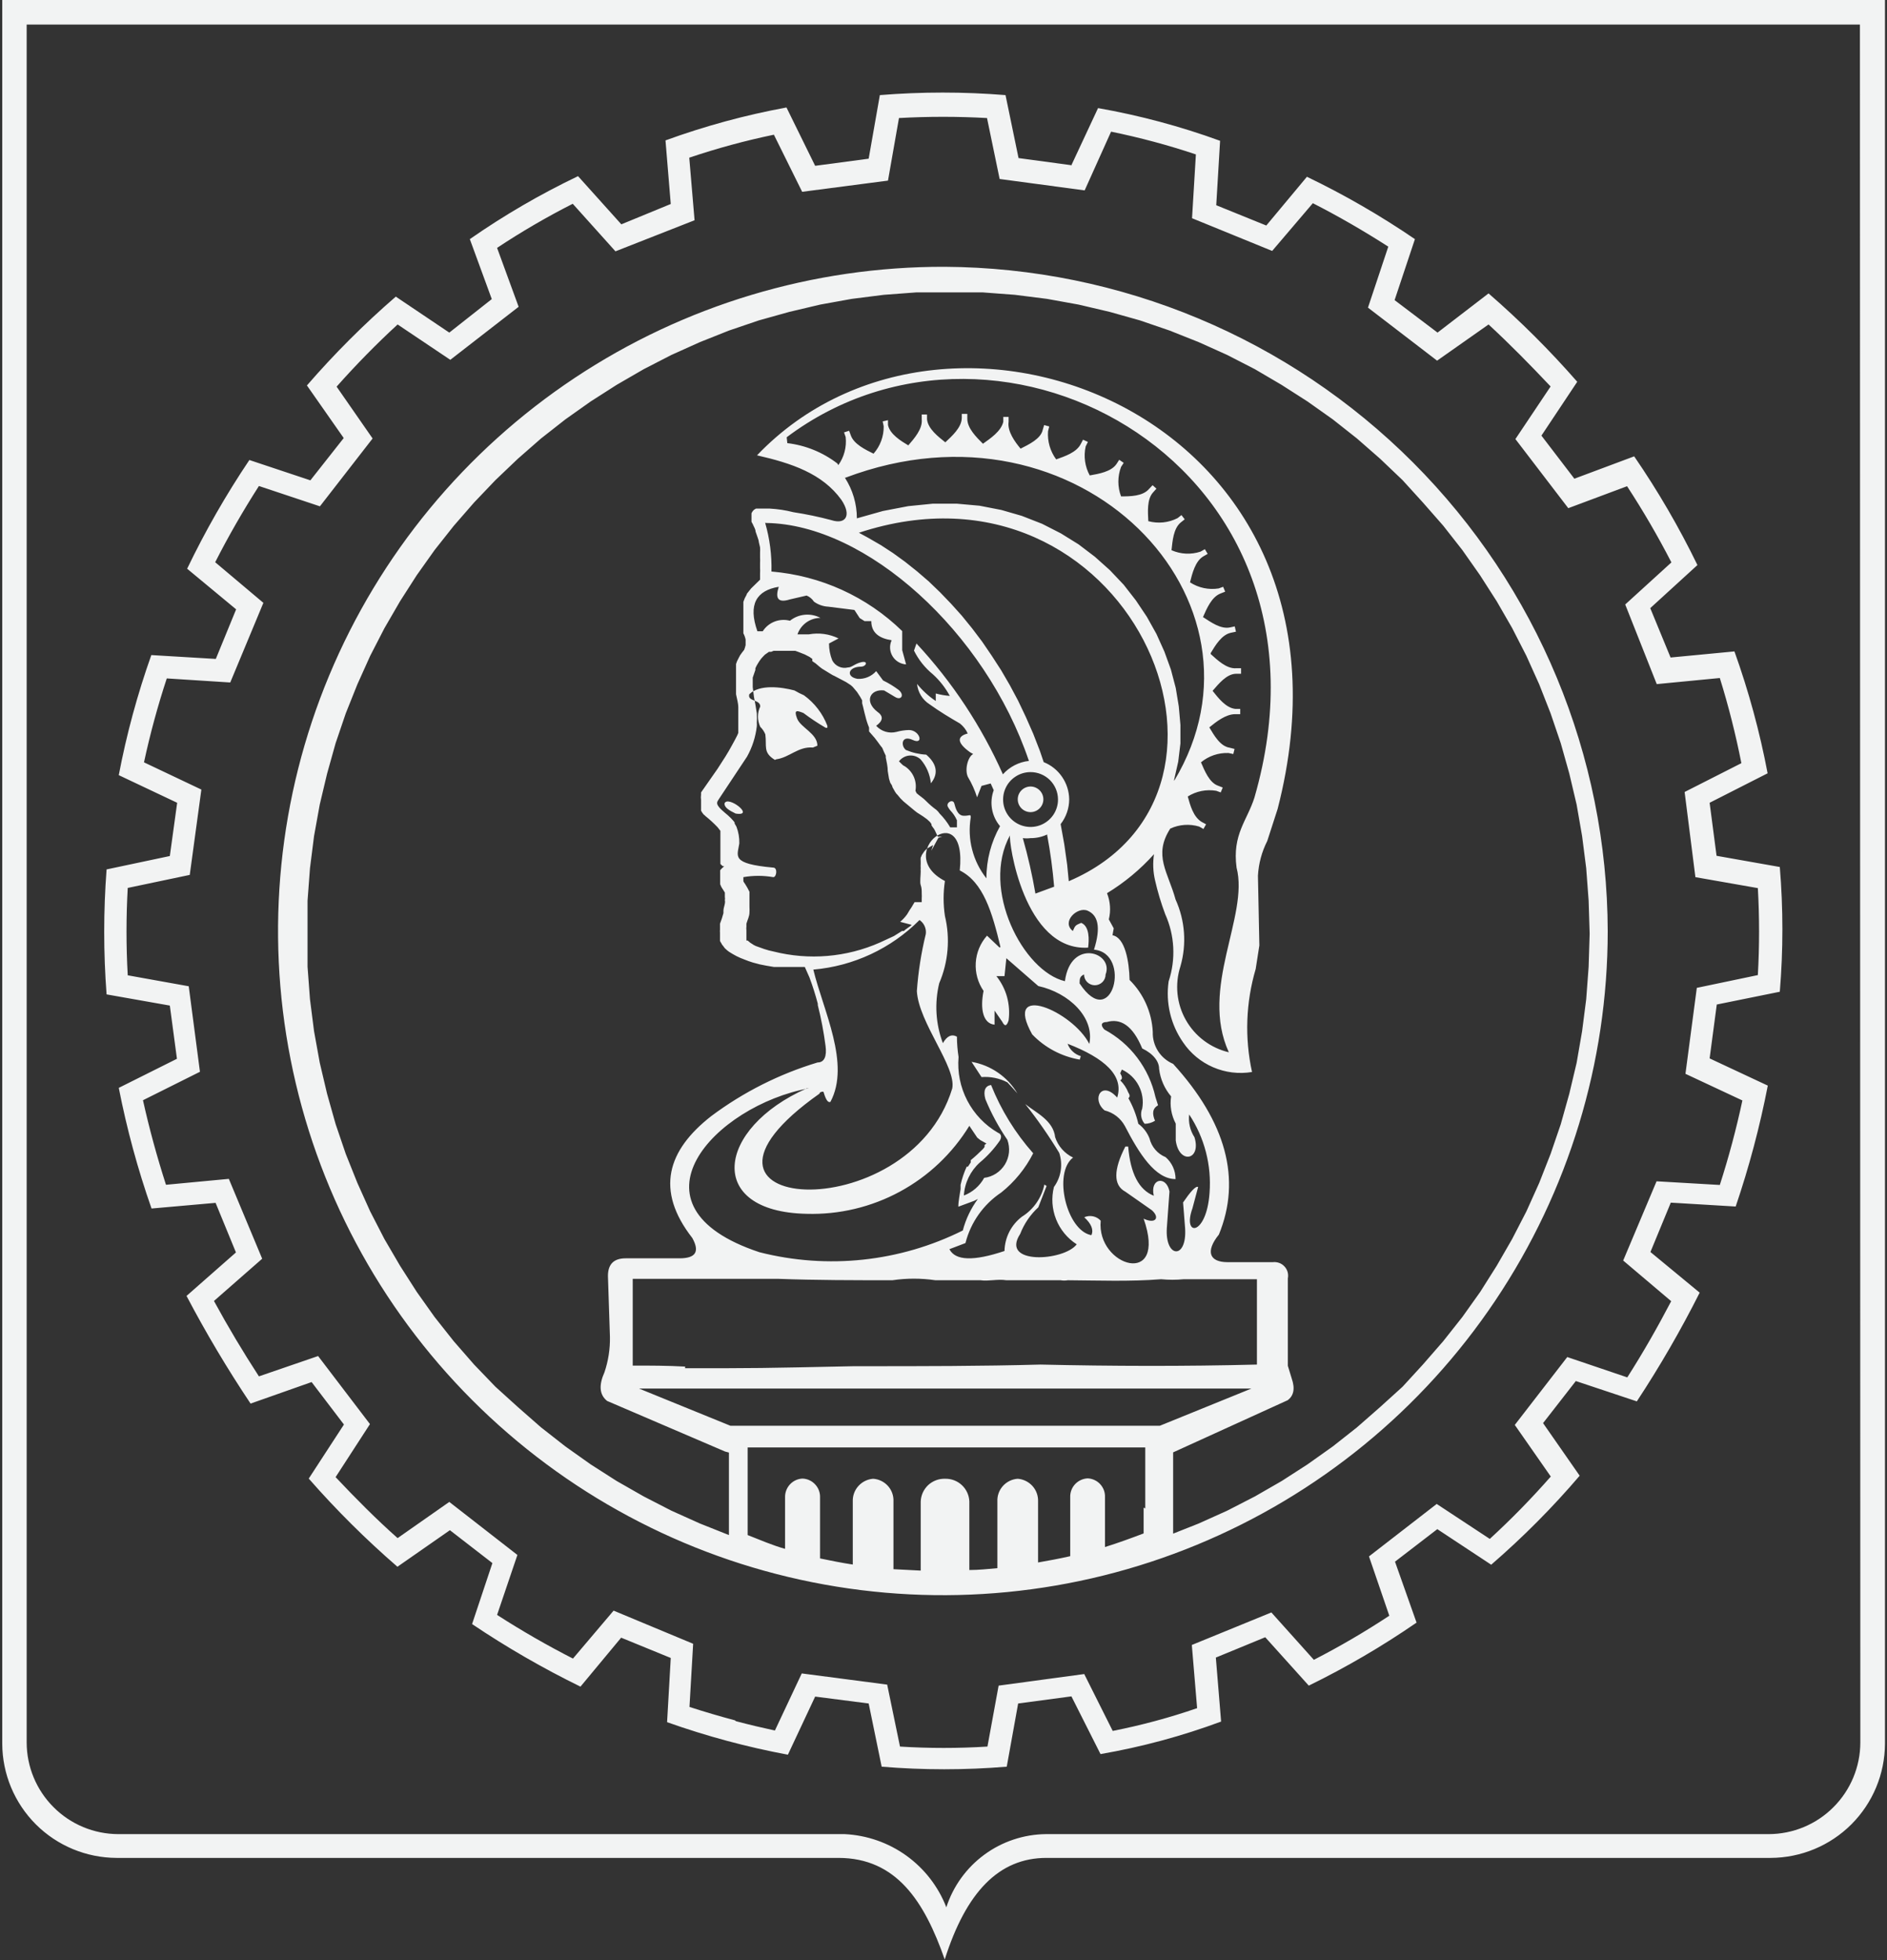 <svg width="52" height="54" viewBox="0 0 52 54" fill="none" xmlns="http://www.w3.org/2000/svg">
<rect x="0" y="0" width="52" height="54" fill="#333333" stroke="none"/>
<path fill-rule="evenodd" clip-rule="evenodd" d="M0.062 0H51.944V48.039C51.941 48.872 51.608 49.67 51.018 50.26C50.428 50.849 49.628 51.181 48.794 51.184H28.836C27.524 51.184 26.622 52.13 26.034 53.983C25.473 52.377 24.7 51.184 23.102 51.184H3.212C2.377 51.181 1.578 50.849 0.988 50.26C0.398 49.67 0.065 48.872 0.062 48.039V0ZM29.52 4.551L28.068 4.355L27.709 2.62C26.557 2.527 25.398 2.527 24.246 2.62L23.938 4.372L22.463 4.568L21.673 2.961C20.538 3.17 19.423 3.473 18.339 3.868L18.484 5.62L17.122 6.18L15.929 4.853C14.889 5.35 13.892 5.93 12.947 6.588L13.552 8.24L12.381 9.163L10.907 8.172C10.033 8.928 9.214 9.746 8.458 10.619L9.472 12.068L8.553 13.233L6.872 12.673C6.229 13.629 5.656 14.63 5.157 15.668L6.507 16.787L5.947 18.153L4.17 18.047C3.787 19.125 3.487 20.231 3.273 21.355L4.882 22.116L4.68 23.583L2.937 23.952C2.85 25.098 2.85 26.249 2.937 27.395L4.68 27.703L4.876 29.169L3.273 29.97C3.494 31.098 3.795 32.209 4.176 33.294L5.941 33.138L6.502 34.504L5.14 35.702C5.676 36.721 6.265 37.711 6.905 38.668L8.587 38.075L9.478 39.245L8.508 40.734C9.266 41.599 10.082 42.41 10.952 43.163L12.398 42.156L13.569 43.062L13.009 44.742C13.963 45.384 14.962 45.96 15.996 46.466L17.117 45.117L18.484 45.676L18.383 47.445C19.468 47.83 20.581 48.13 21.712 48.341L22.463 46.74L23.938 46.93L24.296 48.671C25.443 48.766 26.596 48.766 27.743 48.671L28.057 46.93L29.525 46.734L30.327 48.324C31.46 48.128 32.572 47.828 33.65 47.428L33.505 45.665L34.866 45.105L36.066 46.438C37.098 45.934 38.09 45.353 39.036 44.702L38.442 43.023L39.608 42.127L41.093 43.107C41.966 42.352 42.781 41.533 43.531 40.655L42.522 39.206L43.425 38.047L45.106 38.607C45.741 37.643 46.319 36.643 46.838 35.612L45.481 34.492L46.042 33.132L47.83 33.239C48.2 32.15 48.496 31.037 48.715 29.908L47.112 29.158L47.309 27.674L49.046 27.322C49.141 26.178 49.141 25.029 49.046 23.885L47.303 23.577L47.112 22.116L48.71 21.304C48.494 20.163 48.188 19.04 47.796 17.946L46.036 18.114L45.476 16.754L46.776 15.567C46.271 14.527 45.688 13.526 45.033 12.572L43.385 13.188L42.477 12.001L43.464 10.518C42.706 9.651 41.89 8.838 41.02 8.083L39.614 9.163L38.431 8.268L38.991 6.588C38.044 5.942 37.049 5.367 36.015 4.87L34.895 6.213L33.516 5.654L33.622 3.879C32.53 3.481 31.405 3.18 30.259 2.978L29.509 4.584L29.52 4.551ZM26.028 7.35C22.403 7.341 18.857 8.406 15.838 10.411C12.82 12.416 10.464 15.27 9.07 18.612C7.677 21.954 7.307 25.634 8.008 29.186C8.709 32.739 10.449 36.003 13.008 38.567C15.568 41.131 18.831 42.88 22.386 43.59C25.94 44.301 29.626 43.943 32.976 42.561C36.327 41.179 39.192 38.836 41.208 35.827C43.225 32.818 44.302 29.28 44.304 25.659C44.293 20.817 42.365 16.175 38.942 12.745C35.519 9.316 30.877 7.376 26.028 7.35ZM19.981 39.989L16.73 38.595C16.506 38.416 16.506 38.142 16.657 37.806C16.763 37.492 16.814 37.163 16.808 36.832L16.753 35.153C16.753 34.828 16.915 34.666 17.24 34.666H18.725C19.174 34.666 19.286 34.481 19.078 34.106C18.047 32.785 18.395 31.688 19.6 30.748C20.483 30.088 21.475 29.588 22.531 29.27C22.716 29.27 22.789 29.102 22.749 28.811C22.7 28.434 22.629 28.06 22.536 27.691C22.536 27.678 22.536 27.665 22.536 27.652C22.472 27.408 22.396 27.167 22.307 26.93C22.267 26.835 22.223 26.74 22.178 26.639C22.054 26.639 21.881 26.639 21.757 26.639H21.539H21.326L21.124 26.605L20.928 26.566L20.743 26.516L20.625 26.477L20.508 26.432L20.395 26.387L20.289 26.337L20.188 26.281L20.087 26.219L20.037 26.18L19.975 26.124L19.925 26.057C19.905 26.038 19.89 26.015 19.88 25.99C19.865 25.968 19.852 25.946 19.841 25.922V25.844V25.771C19.841 25.743 19.841 25.715 19.841 25.693C19.838 25.665 19.838 25.637 19.841 25.609C19.841 25.581 19.841 25.559 19.841 25.531C19.843 25.503 19.843 25.475 19.841 25.447C19.878 25.352 19.91 25.255 19.936 25.156V25.088C19.936 25.027 19.964 24.96 19.975 24.892C19.986 24.825 19.975 24.831 19.975 24.797C19.981 24.77 19.981 24.741 19.975 24.713V24.624V24.59L19.93 24.517L19.88 24.439L19.846 24.361V24.305V24.254V24.159V24.109V24.064V24.019V23.974L19.885 23.93L19.958 23.863H19.919L19.885 23.835L19.852 23.801V23.767V23.734V23.695V23.655V23.616V23.577V23.37C19.852 23.264 19.852 23.157 19.852 23.051V22.889L19.773 22.788C19.668 22.678 19.556 22.575 19.437 22.48C19.425 22.464 19.41 22.451 19.392 22.441L19.353 22.39L19.319 22.334V22.267V22.2V22.038C19.312 21.989 19.312 21.94 19.319 21.892C19.319 21.892 19.319 21.853 19.319 21.831L19.773 21.181L19.992 20.84C20.054 20.739 20.115 20.638 20.171 20.532C20.227 20.426 20.272 20.353 20.317 20.258L20.345 20.191V20.123V20.051V19.983V19.631V19.491C20.345 19.368 20.306 19.25 20.283 19.127V18.981V18.606V18.528V18.45V18.371V18.293L20.311 18.215L20.351 18.136L20.395 18.052L20.451 17.974L20.508 17.901C20.524 17.859 20.537 17.816 20.547 17.772C20.547 17.772 20.547 17.722 20.547 17.694C20.549 17.67 20.549 17.645 20.547 17.621C20.535 17.561 20.514 17.502 20.485 17.448V17.341V17.241V17.145V17.056V16.882V16.804V16.726V16.647V16.58L20.524 16.479L20.575 16.384C20.575 16.351 20.614 16.323 20.631 16.295L20.698 16.211L20.945 15.97C20.945 15.914 20.945 15.852 20.945 15.796C20.948 15.748 20.948 15.699 20.945 15.651V15.511C20.948 15.463 20.948 15.414 20.945 15.365V15.225C20.948 15.177 20.948 15.128 20.945 15.08L20.911 14.934C20.911 14.884 20.883 14.834 20.872 14.789L20.821 14.643C20.821 14.576 20.771 14.509 20.748 14.447L20.709 14.375V14.307V14.201V14.139L20.737 14.089L20.777 14.044L20.833 14.011H20.894H20.962H21.034H21.118H21.208C21.43 14.023 21.649 14.056 21.864 14.111C22.217 14.165 22.567 14.238 22.912 14.33C23.31 14.459 23.472 14.195 23.186 13.77C22.66 13.042 21.813 12.762 20.861 12.544C26.207 6.947 37.983 11.52 35.208 22.284L34.922 23.168C34.771 23.466 34.683 23.792 34.665 24.126L34.704 26.046L34.603 26.695C34.331 27.617 34.296 28.593 34.502 29.533C34.14 29.593 33.769 29.548 33.432 29.403C33.095 29.258 32.807 29.02 32.602 28.716C32.261 28.227 32.119 27.626 32.204 27.036C32.406 26.429 32.372 25.767 32.109 25.184C31.995 24.879 31.901 24.566 31.829 24.249C31.774 24.014 31.765 23.771 31.801 23.532C31.424 23.952 30.988 24.314 30.506 24.607C30.597 24.837 30.615 25.089 30.556 25.329L30.691 25.575L30.657 25.766C31.005 25.827 31.117 26.493 31.128 26.997C31.513 27.378 31.741 27.89 31.767 28.43C31.761 28.616 31.811 28.799 31.911 28.956C32.011 29.113 32.157 29.236 32.328 29.309C33.792 30.917 34.213 32.485 33.589 34.011C33.213 34.476 33.325 34.772 33.83 34.772H35.074C35.133 34.765 35.193 34.772 35.249 34.792C35.306 34.812 35.356 34.846 35.396 34.89C35.437 34.934 35.467 34.986 35.483 35.044C35.498 35.101 35.501 35.162 35.489 35.22V37.627L35.595 37.974C35.696 38.265 35.645 38.45 35.489 38.573L32.328 40.012V42.251L33.034 41.971L33.818 41.618L34.581 41.226L35.32 40.801L36.032 40.342L36.727 39.849L37.394 39.323L38.033 38.763L38.65 38.204L39.21 37.593L39.77 36.95L40.297 36.284L40.791 35.59L41.244 34.873L41.67 34.134L42.063 33.373L42.416 32.589L42.73 31.789L43.01 30.971L43.245 30.132L43.447 29.281L43.598 28.408L43.711 27.529L43.778 26.633L43.806 25.721L43.778 24.814L43.711 23.919L43.598 23.034L43.447 22.166L43.245 21.31L43.01 20.476L42.73 19.653L42.416 18.853L42.063 18.069L41.67 17.302L41.244 16.563L40.785 15.847L40.297 15.153L39.77 14.481L39.21 13.843L38.65 13.227L38.033 12.639L37.394 12.08L36.727 11.553L36.032 11.061L35.315 10.602L34.581 10.171L33.818 9.779L33.034 9.426L32.232 9.107L31.414 8.827L30.579 8.592L29.721 8.391L28.853 8.234L27.967 8.122L27.076 8.055H26.163H25.255L24.358 8.122L23.472 8.234L22.604 8.391L21.752 8.592L20.911 8.827L20.087 9.107L19.286 9.426L18.501 9.779L17.739 10.171L16.994 10.602L16.276 11.061L15.581 11.553L14.909 12.08L14.27 12.639L13.653 13.227L13.065 13.843L12.504 14.487L11.977 15.153L11.484 15.847L11.025 16.563L10.593 17.308L10.201 18.069L9.848 18.853L9.528 19.653L9.248 20.476L9.013 21.316L8.811 22.166L8.654 23.034L8.542 23.919L8.475 24.814V25.721V26.633L8.542 27.529L8.654 28.408L8.811 29.275L9.013 30.132L9.248 30.966L9.528 31.789L9.848 32.589L10.201 33.373L10.593 34.134L11.025 34.873L11.484 35.59L11.977 36.284L12.504 36.95L13.065 37.593L13.653 38.204L14.27 38.763L14.909 39.323L15.581 39.849L16.276 40.342L16.994 40.801L17.739 41.226L18.501 41.618L19.286 41.971L20.087 42.29V40.017L19.981 39.989ZM28.858 22.989C28.715 23.057 28.558 23.091 28.399 23.09C28.328 23.099 28.256 23.099 28.186 23.09C28.329 23.593 28.445 24.103 28.533 24.618L29.049 24.428C29.009 23.953 28.946 23.48 28.858 23.012V22.989ZM28.399 21.668C28.305 21.668 28.215 21.706 28.149 21.772C28.083 21.838 28.046 21.927 28.046 22.021C28.046 22.114 28.083 22.204 28.149 22.27C28.215 22.336 28.305 22.374 28.399 22.374C28.492 22.374 28.582 22.336 28.648 22.27C28.715 22.204 28.752 22.114 28.752 22.021C28.752 21.927 28.715 21.838 28.648 21.772C28.582 21.706 28.492 21.668 28.399 21.668ZM28.399 21.271C28.249 21.271 28.102 21.315 27.978 21.399C27.853 21.482 27.756 21.6 27.699 21.739C27.642 21.877 27.628 22.029 27.657 22.176C27.687 22.323 27.759 22.457 27.866 22.563C27.972 22.668 28.108 22.74 28.255 22.768C28.402 22.797 28.554 22.781 28.692 22.723C28.83 22.665 28.948 22.567 29.031 22.442C29.113 22.317 29.157 22.171 29.155 22.021C29.154 21.822 29.073 21.631 28.932 21.49C28.79 21.35 28.599 21.271 28.399 21.271ZM30.147 26.163C30.349 25.525 30.248 25.206 29.968 25.088C29.688 24.971 29.239 25.396 29.564 25.648C29.632 25.491 29.637 25.491 29.794 25.424C30.03 25.519 30.013 25.9 29.985 26.107C28.208 26.213 27.788 23.157 27.833 23.012C27.02 24.495 28.197 26.762 29.346 27.031C29.503 25.838 30.702 26.236 30.467 26.846C30.467 26.925 30.436 27 30.38 27.056C30.324 27.111 30.249 27.143 30.17 27.143C30.091 27.143 30.015 27.111 29.96 27.056C29.904 27 29.873 26.925 29.873 26.846C29.766 26.896 29.75 26.947 29.75 27.092C30.652 28.464 31.195 26.253 30.147 26.163ZM27.569 26.085C27.34 25.133 27.099 24.305 26.448 23.98C26.667 21.887 24.576 23.51 26.039 24.271C25.991 24.59 25.991 24.915 26.039 25.234C26.188 25.852 26.133 26.502 25.882 27.087C25.749 27.635 25.784 28.21 25.983 28.738C26.095 28.542 26.224 28.481 26.37 28.559C26.371 28.746 26.386 28.933 26.415 29.119C26.379 29.534 26.463 29.95 26.655 30.32C26.848 30.69 27.141 30.997 27.502 31.207C27.581 31.235 27.614 31.307 27.558 31.414C27.4 31.644 27.212 31.851 26.998 32.029C26.739 32.263 26.582 32.589 26.561 32.936C26.799 32.846 26.998 32.673 27.121 32.449C27.238 32.435 27.35 32.394 27.449 32.33C27.548 32.266 27.631 32.18 27.693 32.08C27.754 31.979 27.792 31.866 27.804 31.749C27.815 31.631 27.8 31.513 27.76 31.402C27.52 31.051 27.317 30.676 27.155 30.283C27.087 30.042 27.155 29.913 27.311 29.891C27.586 30.58 27.979 31.217 28.472 31.772C28.259 32.191 27.959 32.559 27.592 32.852C27.101 33.179 26.75 33.675 26.605 34.246L26.163 34.414C26.325 34.733 26.829 34.75 27.681 34.464C27.685 34.281 27.73 34.1 27.813 33.936C27.897 33.772 28.017 33.629 28.163 33.518C28.321 33.42 28.456 33.291 28.562 33.139C28.668 32.987 28.742 32.815 28.78 32.634L28.841 32.673L28.612 33.261C28.392 33.464 28.221 33.715 28.113 33.994C27.552 34.856 29.323 34.744 29.671 34.28C29.414 34.115 29.215 33.875 29.103 33.591C28.99 33.308 28.969 32.997 29.043 32.701C29.141 32.567 29.205 32.412 29.23 32.249C29.255 32.085 29.241 31.918 29.189 31.761C28.905 31.294 28.593 30.845 28.253 30.417C28.544 30.652 29.026 30.865 29.077 31.33C29.117 31.451 29.181 31.564 29.266 31.66C29.351 31.756 29.454 31.834 29.57 31.89C29.01 32.321 29.396 33.91 30.075 34.028C30.142 33.882 30.075 33.714 29.878 33.535C29.954 33.501 30.039 33.492 30.121 33.509C30.203 33.526 30.277 33.568 30.332 33.63C30.209 34.895 32.188 35.494 31.515 33.574C31.851 33.731 31.969 33.541 31.739 33.339L31.011 32.83C30.674 32.651 30.685 32.22 31.011 31.587H31.089C31.151 32.332 31.386 32.779 31.795 32.942C31.683 32.455 32.143 32.382 32.227 32.824L32.154 33.837C32.103 34.666 32.714 34.705 32.658 33.837L32.602 33.127C32.793 32.847 32.95 32.662 33.017 32.701L32.86 33.289C32.574 34.084 33.247 34.056 33.331 32.869C33.391 32.105 33.193 31.342 32.77 30.703C32.744 30.922 32.795 31.144 32.916 31.33C33.112 31.968 32.49 32.085 32.4 31.419V30.955C32.278 30.725 32.233 30.462 32.272 30.205C32.089 29.989 31.974 29.724 31.941 29.443C31.941 29.247 31.79 29.035 31.476 28.884C31.212 28.245 30.876 28.049 30.5 28.156C30.344 28.156 30.321 28.245 30.433 28.363C30.788 28.554 31.097 28.818 31.339 29.139C31.582 29.46 31.753 29.829 31.84 30.221L31.913 30.451C31.75 30.541 31.75 30.692 31.829 30.876C31.743 30.93 31.644 30.959 31.543 30.96C31.494 30.903 31.462 30.834 31.45 30.76C31.439 30.686 31.447 30.61 31.476 30.541C31.515 30.325 31.481 30.102 31.379 29.908C31.278 29.713 31.114 29.558 30.915 29.466L30.87 29.567C30.926 29.662 30.938 29.729 30.87 29.762C30.968 29.859 31.045 29.976 31.095 30.104C31.145 30.177 31.134 30.221 31.095 30.255C31.219 30.476 31.312 30.713 31.369 30.96C31.508 31.063 31.615 31.203 31.677 31.363C31.705 31.478 31.76 31.585 31.837 31.674C31.914 31.764 32.011 31.834 32.12 31.878C32.207 31.953 32.276 32.046 32.324 32.151C32.371 32.255 32.395 32.368 32.395 32.483C31.834 32.483 31.392 31.783 30.999 31.022C30.941 30.915 30.861 30.822 30.765 30.747C30.668 30.673 30.557 30.62 30.439 30.591C30.069 30.283 30.355 29.751 30.786 30.238C30.977 29.634 30.444 29.152 29.419 28.755C29.449 28.836 29.497 28.909 29.561 28.968C29.624 29.028 29.7 29.071 29.783 29.096L29.755 29.192C29.255 29.106 28.795 28.863 28.444 28.497C27.625 27.031 29.564 27.859 30.018 28.76C30.17 28.033 29.458 27.35 28.612 27.165L27.732 26.398L27.681 26.891H27.457C27.593 27.061 27.693 27.257 27.751 27.466C27.808 27.676 27.823 27.896 27.794 28.111C27.743 28.273 27.687 28.285 27.62 28.15L27.407 27.842V28.229C27.093 28.201 27.003 27.803 27.104 27.299C26.947 27.072 26.872 26.798 26.889 26.522C26.906 26.246 27.015 25.984 27.199 25.777L27.547 26.107L27.569 26.085ZM26.773 29.253L27.048 29.673C27.294 29.654 27.541 29.704 27.76 29.818C27.849 29.913 27.945 30.014 28.035 30.121C27.9 29.893 27.717 29.698 27.499 29.549C27.282 29.399 27.034 29.298 26.773 29.253ZM21.696 12.208C22.197 12.267 22.674 12.461 23.074 12.768L23.102 12.813C23.262 12.589 23.334 12.314 23.304 12.04L23.259 11.912L23.399 11.867L23.444 11.99C23.528 12.236 23.848 12.387 24.072 12.499C24.256 12.291 24.356 12.022 24.352 11.744L24.324 11.609L24.47 11.576V11.71C24.526 11.968 24.834 12.152 25.03 12.27C25.193 12.08 25.428 11.816 25.4 11.553V11.419H25.546V11.553C25.574 11.816 25.854 12.029 26.05 12.186C26.235 12.012 26.499 11.777 26.504 11.514V11.402H26.656V11.537C26.656 11.8 26.908 12.046 27.087 12.225C27.289 12.08 27.586 11.884 27.648 11.621V11.486H27.794V11.621C27.754 11.884 27.973 12.18 28.124 12.36C28.343 12.248 28.685 12.091 28.735 11.839L28.774 11.71L28.914 11.749L28.881 11.878C28.86 12.156 28.94 12.432 29.105 12.656C29.34 12.572 29.665 12.466 29.783 12.231L29.845 12.113L29.979 12.175L29.918 12.298C29.857 12.569 29.897 12.854 30.03 13.098C30.276 13.054 30.624 12.998 30.77 12.779L30.842 12.667L30.966 12.751L30.893 12.863C30.794 13.125 30.794 13.413 30.893 13.675C31.139 13.675 31.492 13.675 31.666 13.468L31.762 13.367L31.868 13.462L31.778 13.563C31.599 13.753 31.633 14.123 31.644 14.358C31.914 14.431 32.202 14.402 32.451 14.274L32.557 14.19L32.647 14.307L32.541 14.391C32.333 14.559 32.311 14.912 32.283 15.158C32.536 15.27 32.821 15.284 33.084 15.197L33.202 15.13L33.28 15.259L33.163 15.326C32.938 15.455 32.854 15.802 32.793 16.043C33.026 16.195 33.308 16.255 33.583 16.211L33.706 16.166L33.762 16.3L33.633 16.351C33.387 16.446 33.252 16.77 33.151 17C33.359 17.134 33.639 17.341 33.897 17.285L34.026 17.257L34.059 17.403L33.925 17.431C33.667 17.481 33.488 17.784 33.364 17.991V18.019C33.549 18.187 33.802 18.427 34.059 18.41H34.2V18.562H34.065C33.802 18.562 33.577 18.847 33.415 19.032C33.572 19.228 33.779 19.502 34.043 19.53H34.177V19.675H34.037C33.779 19.675 33.516 19.883 33.325 20.039C33.454 20.252 33.622 20.56 33.886 20.599L34.02 20.633L33.986 20.773L33.852 20.745C33.577 20.735 33.307 20.826 33.095 21.002C33.196 21.232 33.325 21.562 33.566 21.646L33.695 21.696L33.639 21.831L33.516 21.786C33.244 21.74 32.964 21.796 32.731 21.943C32.798 22.183 32.882 22.502 33.112 22.642L33.236 22.709L33.163 22.838L33.045 22.771C32.782 22.692 32.498 22.712 32.249 22.827C31.773 23.566 32.188 24.025 32.395 24.781C32.657 25.359 32.705 26.012 32.529 26.622C32.45 26.865 32.423 27.122 32.448 27.375C32.474 27.63 32.551 27.876 32.677 28.098C32.802 28.32 32.972 28.515 33.176 28.668C33.381 28.822 33.614 28.931 33.863 28.99C33.051 27.215 34.424 25.239 34.076 23.902C33.953 22.984 34.368 22.609 34.569 21.971C37.209 12.835 27.586 7.607 21.679 12.046L21.696 12.208ZM23.282 13.16C23.498 13.493 23.613 13.882 23.613 14.28L24.33 14.078L25.03 13.944L25.709 13.876H26.364L26.992 13.932L27.597 14.05L28.158 14.212L28.718 14.431L29.234 14.694L29.721 14.996L30.17 15.337L30.584 15.707L30.966 16.11L31.302 16.541L31.605 16.994L31.868 17.465L32.087 17.951L32.266 18.444L32.4 18.953L32.484 19.463L32.529 19.972V20.482L32.468 20.985L32.356 21.478V21.512C35.337 16.558 29.761 10.719 23.299 13.16H23.282ZM28.763 20.997C28.968 21.079 29.144 21.221 29.268 21.403C29.393 21.585 29.461 21.8 29.464 22.021C29.463 22.268 29.38 22.508 29.228 22.704L29.329 23.264L29.408 23.823L29.452 24.277C35.259 21.797 31.061 12.242 23.669 14.677L23.926 14.817L24.274 15.018L24.61 15.237L24.941 15.477L25.271 15.74L25.591 16.015L25.905 16.317L26.207 16.631L26.504 16.961L26.79 17.313L27.065 17.677L27.328 18.063L27.586 18.461L27.827 18.875L28.057 19.306L28.27 19.754L28.472 20.213L28.657 20.689L28.763 21.002V20.997ZM21.085 14.403C21.212 14.839 21.27 15.292 21.259 15.746C22.614 15.857 23.889 16.437 24.862 17.386V17.912L24.969 18.304C24.892 18.299 24.818 18.276 24.753 18.236C24.688 18.197 24.633 18.141 24.594 18.076C24.555 18.01 24.532 17.936 24.528 17.86C24.524 17.784 24.539 17.707 24.571 17.638C24.235 17.588 24.01 17.436 24.01 17.112H23.825L23.691 17.028L23.545 16.804L22.828 16.714C22.684 16.707 22.546 16.659 22.43 16.575C22.381 16.5 22.311 16.441 22.228 16.407L21.769 16.513C21.432 16.619 21.359 16.479 21.46 16.166C20.849 16.267 20.608 16.647 20.872 17.392H21.018C21.096 17.27 21.211 17.176 21.346 17.124C21.48 17.072 21.629 17.064 21.769 17.101C21.886 17.007 22.028 16.95 22.177 16.936C22.327 16.922 22.477 16.952 22.609 17.022C22.47 17.023 22.334 17.067 22.22 17.148C22.107 17.229 22.021 17.344 21.976 17.476H22.29C22.567 17.425 22.854 17.464 23.108 17.588L22.845 17.728C22.845 17.887 22.875 18.044 22.934 18.192C22.974 18.269 23.038 18.33 23.116 18.365C23.194 18.401 23.282 18.409 23.366 18.388C23.478 18.388 23.545 18.287 23.736 18.243C23.926 18.198 23.881 18.355 23.736 18.366C23.366 18.366 23.304 18.646 23.629 18.702C23.726 18.708 23.822 18.692 23.912 18.655C24.001 18.618 24.081 18.561 24.145 18.489L24.335 18.746C24.488 18.82 24.632 18.908 24.767 19.009C24.93 19.149 24.834 19.3 24.672 19.205L24.363 19.021C23.982 18.976 23.803 19.323 24.184 19.614C24.358 19.737 24.324 19.866 24.145 19.995C24.214 20.071 24.302 20.128 24.401 20.157C24.5 20.187 24.605 20.189 24.705 20.163C24.817 20.132 24.932 20.115 25.047 20.112C25.35 20.112 25.468 20.532 25.154 20.386C24.84 20.241 24.817 20.543 24.963 20.661C25.141 20.736 25.331 20.78 25.524 20.79C25.798 21.025 25.882 21.299 25.652 21.579C25.628 21.334 25.528 21.103 25.367 20.918C25.325 20.881 25.276 20.852 25.223 20.834C25.17 20.816 25.113 20.81 25.057 20.815C25.001 20.82 24.947 20.837 24.898 20.865C24.849 20.892 24.806 20.929 24.773 20.974L24.84 21.041C24.865 21.07 24.895 21.093 24.93 21.108C25.041 21.179 25.129 21.281 25.182 21.402C25.235 21.523 25.25 21.656 25.227 21.786L25.26 21.853C25.333 21.92 25.445 21.987 25.518 22.066C25.606 22.156 25.702 22.238 25.804 22.312C25.838 22.341 25.868 22.375 25.893 22.413C26.006 22.527 26.104 22.655 26.185 22.793H26.37V22.598C26.325 22.496 26.262 22.403 26.185 22.323C26.16 22.291 26.137 22.258 26.118 22.222C26.067 22.105 26.263 22.004 26.297 22.133C26.331 22.262 26.387 22.469 26.555 22.474C26.723 22.48 26.751 22.413 26.751 22.519C26.702 22.814 26.714 23.115 26.789 23.404C26.863 23.694 26.997 23.964 27.183 24.198C27.181 23.695 27.311 23.199 27.558 22.76C27.444 22.625 27.367 22.462 27.337 22.288C27.306 22.114 27.323 21.935 27.384 21.769L27.3 21.584L27.048 21.651L26.925 21.965C26.863 21.769 26.778 21.581 26.673 21.405C26.577 21.204 26.673 20.845 26.818 20.773L26.729 20.722C26.387 20.476 26.348 20.291 26.667 20.207C26.62 20.1 26.546 20.006 26.454 19.933C26.174 19.771 25.893 19.603 25.613 19.401C25.518 19.34 25.437 19.258 25.378 19.161C25.319 19.064 25.282 18.955 25.271 18.841C25.418 19.023 25.592 19.182 25.787 19.312V19.105C25.913 19.139 26.043 19.162 26.174 19.172C26.053 18.949 25.896 18.748 25.709 18.578C25.49 18.4 25.312 18.177 25.187 17.924L25.255 17.728C26.243 18.789 27.048 20.008 27.637 21.332C27.821 21.125 28.077 20.993 28.354 20.963C27.149 17.403 23.87 14.447 21.118 14.408L21.085 14.403ZM25.961 23.051H25.927H25.893H25.843L25.765 22.883L25.737 22.833C25.712 22.802 25.69 22.77 25.669 22.737V22.704L25.63 22.648L25.546 22.57L25.445 22.497L25.35 22.435C25.296 22.405 25.245 22.369 25.199 22.329L24.896 22.077L24.812 21.993L24.733 21.898L24.7 21.864L24.666 21.814L24.593 21.685C24.593 21.646 24.554 21.601 24.532 21.562L24.498 21.45L24.464 21.243C24.464 21.114 24.431 20.985 24.408 20.862C24.411 20.847 24.411 20.832 24.408 20.817C24.375 20.75 24.341 20.677 24.313 20.605C24.294 20.578 24.273 20.551 24.251 20.526L24.19 20.442L24.106 20.331L23.949 20.151V20.118V20.045C23.907 19.943 23.873 19.839 23.848 19.732C23.814 19.614 23.792 19.491 23.758 19.373V19.295L23.702 19.194L23.618 19.065L23.5 18.925L23.444 18.875L23.315 18.791L22.996 18.623C22.962 18.61 22.931 18.593 22.901 18.573L22.654 18.422L22.587 18.371L22.475 18.276L22.385 18.215V18.181V18.153L22.346 18.125L22.307 18.097L22.178 18.03L22.021 17.968L21.914 17.929H21.83H21.679H21.466H21.387H21.32L21.253 17.957H21.191L21.135 17.996L21.079 18.035L21.029 18.086L20.978 18.142C20.943 18.186 20.912 18.233 20.883 18.282C20.857 18.323 20.835 18.366 20.816 18.41V18.455L20.743 18.668C20.743 18.73 20.743 18.791 20.743 18.853V18.931L20.777 19.2C20.805 19.345 20.833 19.496 20.855 19.648C20.86 19.737 20.86 19.827 20.855 19.916C20.858 19.948 20.858 19.98 20.855 20.011C20.821 20.304 20.73 20.588 20.586 20.845L19.813 22.01C19.756 22.094 19.734 22.133 19.813 22.234C19.891 22.334 20.048 22.441 20.138 22.536C20.227 22.631 20.21 22.614 20.244 22.659V22.687L20.295 22.777C20.351 22.923 20.378 23.079 20.373 23.236C20.323 23.588 20.126 23.795 21.309 23.902C21.432 23.902 21.404 24.165 21.309 24.165C21.037 24.117 20.758 24.117 20.485 24.165V24.277C20.497 24.303 20.512 24.327 20.53 24.349C20.576 24.42 20.617 24.493 20.653 24.568C20.653 24.629 20.653 24.697 20.653 24.753C20.653 24.808 20.653 24.837 20.653 24.881V24.988C20.656 25.038 20.656 25.088 20.653 25.139C20.653 25.245 20.597 25.346 20.569 25.447V25.525C20.564 25.56 20.564 25.596 20.569 25.631V25.788V25.822V25.85V25.878V25.911H20.603L20.636 25.939L20.676 25.973L20.721 26.001L20.771 26.034L20.827 26.062L21.062 26.146C21.145 26.174 21.229 26.196 21.315 26.213C22.292 26.46 23.324 26.374 24.246 25.967L24.633 25.788L24.857 25.648H24.907L24.952 25.609L25.03 25.553C25.064 25.532 25.096 25.508 25.126 25.48L24.806 25.396C24.878 25.335 24.942 25.266 24.997 25.189L25.064 25.077C25.105 25.02 25.142 24.96 25.176 24.898L25.204 24.853H25.26H25.4V24.769C25.403 24.715 25.403 24.661 25.4 24.607C25.4 24.534 25.4 24.462 25.372 24.383C25.344 24.305 25.372 24.126 25.372 24.003C25.369 23.975 25.369 23.946 25.372 23.919C25.369 23.878 25.369 23.836 25.372 23.795V23.723C25.369 23.691 25.369 23.659 25.372 23.627C25.384 23.606 25.393 23.584 25.4 23.56L25.44 23.499L25.479 23.443C25.506 23.414 25.536 23.387 25.569 23.364L25.714 23.28L25.664 23.437L25.86 23.079L25.961 23.051ZM21.393 20.918C21.757 20.868 21.998 20.56 22.402 20.594L22.525 20.543C22.525 20.207 22.06 20.045 21.965 19.793C21.869 19.541 21.965 19.575 22.139 19.642C22.336 19.79 22.541 19.927 22.755 20.051H22.8C22.802 20.032 22.802 20.013 22.8 19.995C22.671 19.658 22.447 19.367 22.155 19.155C22.065 19.116 21.977 19.071 21.892 19.021C21.528 18.925 20.928 18.847 20.648 19.127C20.592 19.334 20.95 19.261 20.95 19.463C20.909 19.55 20.887 19.646 20.887 19.743C20.887 19.84 20.909 19.935 20.95 20.023C21.01 20.082 21.058 20.152 21.09 20.23C21.135 20.56 21.017 20.728 21.354 20.935L21.393 20.918ZM20.272 22.413C20.833 22.502 20.042 21.892 19.964 22.139C19.964 22.25 20.098 22.329 20.272 22.413ZM22.587 30.126C17.896 33.429 25.042 33.921 26.241 29.986C26.359 29.393 25.316 28.178 25.266 27.305C25.303 26.775 25.386 26.249 25.512 25.732C25.522 25.658 25.511 25.583 25.48 25.514C25.45 25.446 25.401 25.388 25.339 25.346C24.556 26.132 23.519 26.616 22.413 26.712C22.682 27.831 23.444 29.309 22.884 30.356C22.772 30.406 22.704 30.098 22.693 30.081C22.682 30.065 22.581 30.081 22.581 30.132L22.587 30.126ZM22.295 29.981C19.701 30.456 17.094 33.227 20.928 34.498C22.808 34.977 24.797 34.764 26.532 33.899C26.614 33.586 26.755 33.292 26.947 33.031L26.846 33.082L26.409 33.244C26.409 33.082 26.448 32.919 26.471 32.757C26.471 32.718 26.471 32.679 26.471 32.64C26.51 32.468 26.566 32.301 26.639 32.141H26.673L26.751 32.024V31.962C26.87 31.864 26.984 31.759 27.093 31.649L27.132 31.598V31.543L27.183 31.503L27.014 31.408L26.93 31.341L26.712 31.016C26.244 31.779 25.584 32.404 24.796 32.83C24.009 33.256 23.123 33.466 22.228 33.44C19.426 33.384 19.74 31.089 22.228 29.986L22.295 29.981ZM18.877 37.694C20.9 37.694 20.9 37.694 23.54 37.638H23.781C25.395 37.638 27.031 37.638 28.673 37.593C30.646 37.638 32.641 37.644 34.637 37.593C34.637 36.81 34.637 36.02 34.637 35.242C33.88 35.242 33.88 35.242 32.619 35.242C32.412 35.262 32.204 35.262 31.997 35.242C31.139 35.31 30.265 35.276 29.424 35.27C29.36 35.282 29.293 35.282 29.228 35.27C28.668 35.27 28.432 35.27 27.732 35.27C27.485 35.231 27.239 35.304 27.02 35.27H25.776C25.384 35.212 24.985 35.212 24.593 35.27C23.545 35.27 22.469 35.27 21.444 35.231H21.359H17.436C17.436 36.02 17.436 36.81 17.436 37.621C17.913 37.621 18.4 37.621 18.882 37.649L18.877 37.694ZM17.61 38.254L20.126 39.278H31.963L34.485 38.254H17.61ZM31.56 41.556V39.877H20.603V42.29C20.933 42.419 21.292 42.575 21.634 42.67V41.254C21.63 41.122 21.678 40.992 21.768 40.895C21.858 40.797 21.983 40.739 22.116 40.734C22.249 40.739 22.374 40.797 22.464 40.895C22.555 40.992 22.603 41.122 22.598 41.254V42.934C22.895 42.995 23.198 43.057 23.5 43.102V41.366C23.494 41.209 23.549 41.056 23.654 40.94C23.758 40.823 23.904 40.751 24.061 40.739C24.218 40.749 24.365 40.821 24.47 40.938C24.575 41.055 24.629 41.209 24.621 41.366V43.23L25.372 43.269V41.366C25.375 41.281 25.395 41.197 25.43 41.119C25.466 41.042 25.516 40.972 25.578 40.913C25.641 40.855 25.714 40.81 25.794 40.78C25.874 40.75 25.959 40.736 26.045 40.739C26.216 40.735 26.383 40.798 26.508 40.916C26.633 41.033 26.706 41.195 26.712 41.366V43.253C26.97 43.253 27.227 43.225 27.485 43.202V41.366C27.477 41.209 27.532 41.055 27.637 40.938C27.742 40.821 27.889 40.749 28.046 40.739C28.202 40.751 28.348 40.823 28.453 40.94C28.557 41.056 28.612 41.209 28.606 41.366V43.045C28.898 42.995 29.195 42.939 29.492 42.872V41.249C29.487 41.116 29.535 40.987 29.625 40.889C29.716 40.792 29.841 40.734 29.974 40.728C30.039 40.731 30.104 40.747 30.163 40.775C30.222 40.802 30.276 40.841 30.32 40.89C30.364 40.938 30.398 40.995 30.421 41.056C30.443 41.118 30.453 41.183 30.45 41.249V42.62C30.809 42.508 31.162 42.379 31.515 42.245V41.534L31.56 41.556ZM20.278 47.417C20.636 47.512 20.989 47.596 21.354 47.675L22.094 46.102L24.448 46.41L24.801 48.117C25.603 48.167 26.408 48.167 27.211 48.117L27.519 46.438L29.878 46.119L30.663 47.686C31.452 47.53 32.229 47.321 32.989 47.059L32.843 45.318L35.035 44.422L36.206 45.727C36.921 45.36 37.615 44.954 38.285 44.512L37.725 42.878L39.591 41.433L41.054 42.396C41.645 41.854 42.206 41.28 42.735 40.678L41.743 39.256L43.189 37.386L44.843 37.946C45.28 37.263 45.678 36.563 46.053 35.847L44.73 34.727L45.65 32.544L47.393 32.645C47.639 31.88 47.847 31.103 48.015 30.317L46.446 29.583L46.759 27.215L48.441 26.863C48.486 26.065 48.486 25.265 48.441 24.467L46.72 24.165L46.423 21.819L47.987 21.025C47.831 20.233 47.633 19.45 47.393 18.679L45.655 18.847L44.786 16.653L46.059 15.494C45.688 14.774 45.28 14.073 44.837 13.395L43.217 14L41.76 12.096L42.73 10.647C42.169 10.053 41.609 9.482 41.02 8.939L39.602 9.936L37.697 8.475L38.257 6.795C37.585 6.364 36.89 5.961 36.178 5.598L35.057 6.913L32.849 6.012L32.955 4.254C32.19 3.998 31.409 3.789 30.618 3.627L29.89 5.245L27.547 4.931L27.199 3.252C26.391 3.207 25.581 3.207 24.773 3.252L24.47 4.976L22.105 5.284L21.326 3.711C20.537 3.875 19.758 4.086 18.994 4.344L19.14 6.068L16.96 6.924L15.783 5.614C15.065 5.979 14.369 6.384 13.698 6.829L14.292 8.452L12.409 9.913L10.957 8.939C10.368 9.481 9.807 10.053 9.276 10.652L10.268 12.08L8.816 13.949L7.135 13.389C6.698 14.072 6.294 14.772 5.93 15.489L7.258 16.608L6.345 18.802L4.596 18.69C4.346 19.449 4.136 20.221 3.968 21.002L5.549 21.752L5.229 24.103L3.52 24.462C3.475 25.263 3.475 26.067 3.52 26.869L5.201 27.171L5.51 29.527L3.94 30.311C4.114 31.095 4.327 31.873 4.574 32.64L6.306 32.477L7.225 34.677L5.896 35.841C6.283 36.552 6.698 37.246 7.135 37.918L8.766 37.358L10.195 39.233L9.248 40.694C9.808 41.288 10.369 41.853 10.957 42.374L12.381 41.377L14.258 42.838L13.698 44.49C14.374 44.925 15.072 45.327 15.789 45.693L16.909 44.372L19.101 45.285L19 47.025C19.415 47.16 19.835 47.283 20.255 47.395L20.278 47.417ZM51.254 0.677H0.735V48.005C0.736 48.674 1.003 49.315 1.477 49.788C1.95 50.262 2.592 50.528 3.262 50.529H23.276C23.889 50.559 24.479 50.764 24.977 51.122C25.474 51.48 25.857 51.974 26.078 52.545C26.266 51.964 26.632 51.458 27.124 51.096C27.616 50.734 28.209 50.536 28.819 50.529H48.738C49.408 50.528 50.05 50.262 50.523 49.788C50.997 49.315 51.264 48.674 51.265 48.005L51.254 0.677Z" fill="#F2F3F3"/>
</svg>
